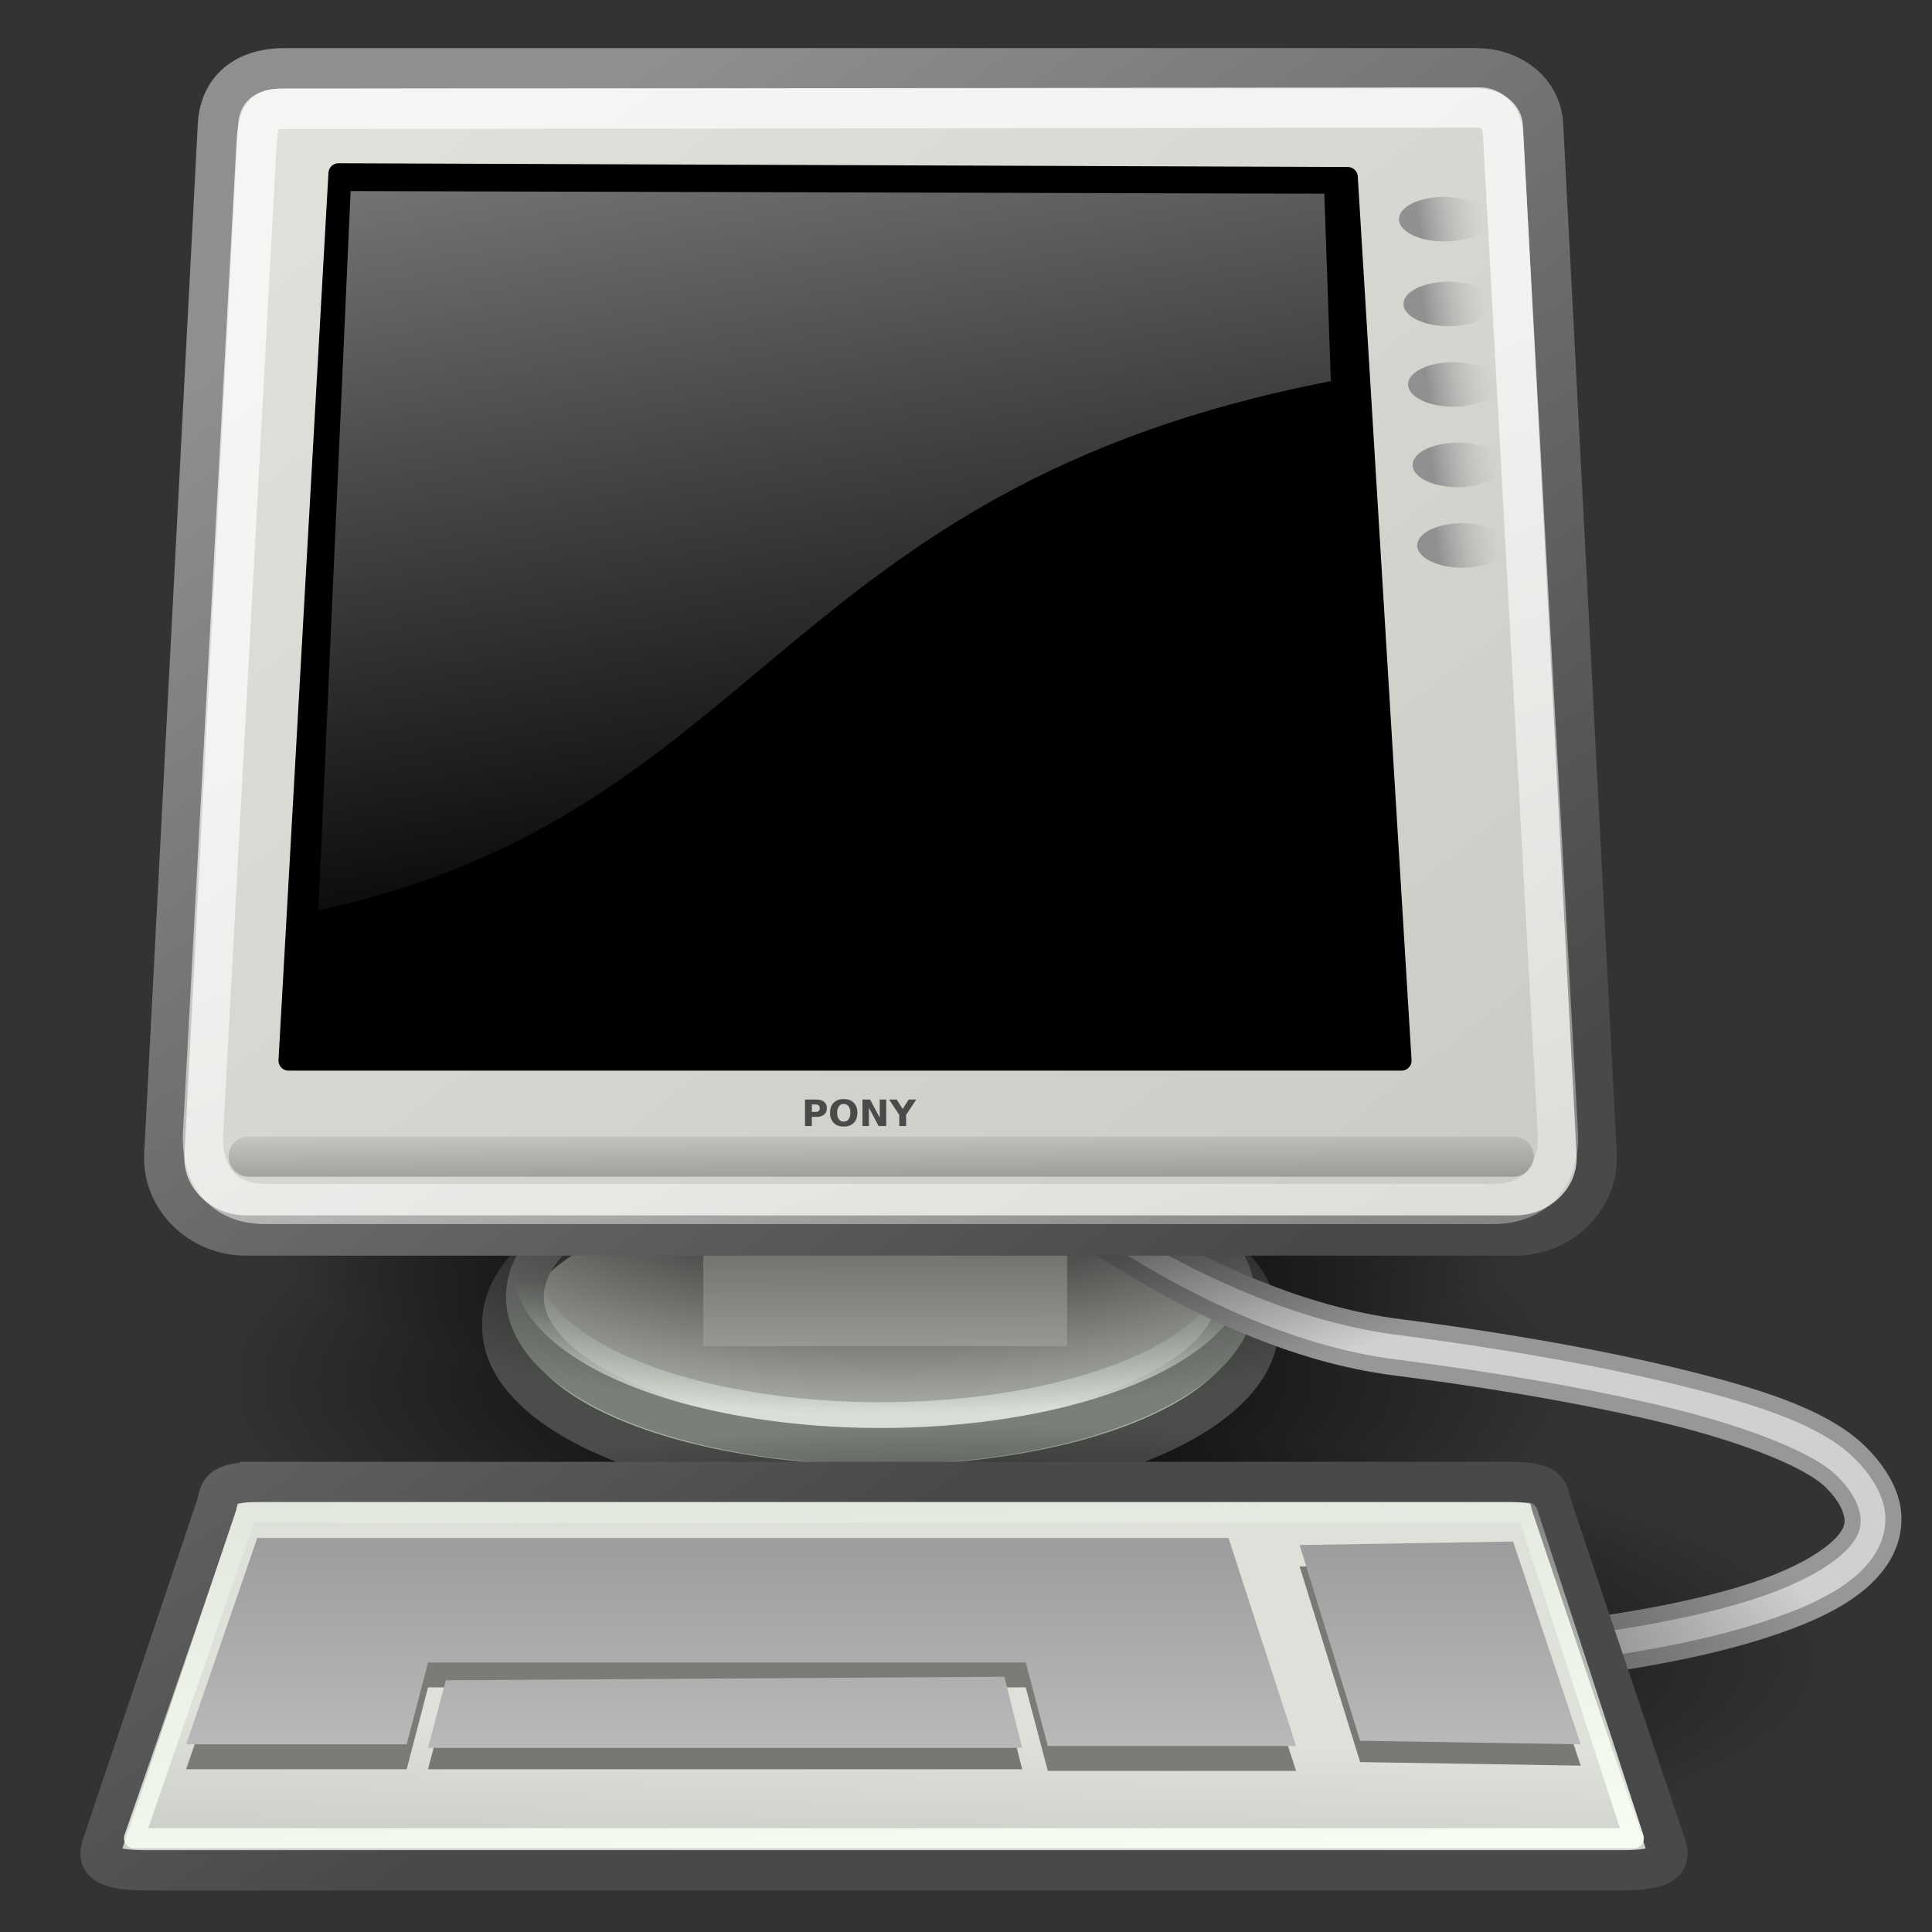 <svg xmlns="http://www.w3.org/2000/svg" xmlns:xlink="http://www.w3.org/1999/xlink" viewBox="0 0 48 48"><rect x="0" y="0" width="48" height="48" fill="#333333" stroke="none"/><defs><linearGradient id="d" x1="12.207" gradientUnits="userSpaceOnUse" x2="12.128" gradientTransform="scale(1.816 .551)" y1="53.535" y2="64.893"><stop stop-color="#585956" offset="0"/><stop stop-color="#bbbeb8" offset="1"/></linearGradient><linearGradient id="a"><stop stop-color="#dde1d9" offset="0"/><stop stop-color="#cacdc6" offset="1"/></linearGradient><linearGradient id="i" x1="17.698" gradientUnits="userSpaceOnUse" y1="13.005" gradientTransform="matrix(1.108 0 0 .902 1 1)" x2="34.975" y2="55.201"><stop stop-color="#fff" offset="0"/><stop stop-color="#fff" stop-opacity="0" offset="1"/></linearGradient><linearGradient id="k" x1="18.317" xlink:href="#a" gradientUnits="userSpaceOnUse" x2="18.177" gradientTransform="scale(1.13 .885)" y1="48.643" y2="52.536"/><linearGradient id="j" x1="11.492" gradientUnits="userSpaceOnUse" x2="17.199" gradientTransform="matrix(1.239 0 0 .896 .59 -1.331)" y1="1.654" y2="26.729"><stop stop-color="#fff" offset="0"/><stop stop-color="#fcfcff" stop-opacity="0" offset="1"/></linearGradient><linearGradient id="g" x1="19.15" gradientUnits="userSpaceOnUse" x2="16.316" gradientTransform="matrix(1.174 0 0 .945 .722 -1.331)" y1="32.622" y2="8.867"><stop offset="0"/><stop offset="1"/></linearGradient><linearGradient id="h" x1="3.707" gradientUnits="userSpaceOnUse" x2="3.707" gradientTransform="matrix(5.705 0 0 .175 1 -.68)" y1="171.29" y2="162.45"><stop offset="0"/><stop stop-opacity="0" offset="1"/></linearGradient><linearGradient id="f" x1="8.612" xlink:href="#a" gradientUnits="userSpaceOnUse" y1="7.229" gradientTransform="matrix(1.13 0 0 .885 -1.625 -1.304)" x2="34.784" y2="33.34"/><linearGradient id="n" x1="34.301" gradientUnits="userSpaceOnUse" x2="35.521" y1="3.938" y2="3.845"><stop stop-color="#909090" offset="0"/><stop stop-color="#bebebe" stop-opacity="0" offset="1"/></linearGradient><linearGradient id="m" x1="13.629" gradientUnits="userSpaceOnUse" x2="8.649" gradientTransform="matrix(2.144 0 0 .467 1 -.509)" y1="101.28" y2="74.098"><stop stop-color="#f9fff5" offset="0"/><stop stop-color="#f9fff5" stop-opacity="0" offset="1"/></linearGradient><linearGradient id="l" x1="8.113" gradientUnits="userSpaceOnUse" x2="8.113" gradientTransform="scale(2.31 .433)" y1="88.509" y2="100.2"><stop stop-color="#9d9d9d" offset="0"/><stop stop-color="#b9b9b9" offset="1"/></linearGradient><linearGradient id="e" x1="10.391" gradientUnits="userSpaceOnUse" x2="32.537" gradientTransform="scale(1.104 .905)" y1="5.382" y2="31.246"><stop stop-color="#8f8f8f" offset="0"/><stop stop-color="#494949" offset="1"/></linearGradient><linearGradient id="c" x1="-23.886" gradientUnits="userSpaceOnUse" x2="-23.886" gradientTransform="scale(1.493 .67)" y1="49.953" y2="44.879"><stop stop-color="#d8dfd6" offset="0"/><stop stop-color="#d8dfd6" stop-opacity="0" offset="1"/></linearGradient><radialGradient id="b" gradientUnits="userSpaceOnUse" cy="67.502" cx="12.576" gradientTransform="scale(1.926 .519)" r="8.766"><stop offset="0"/><stop stop-opacity="0" offset="1"/></radialGradient></defs><path d="M41.101 35.051a16.882 4.552 0 11-33.765 0 16.882 4.552 0 1133.765 0z" fill-rule="evenodd" transform="matrix(1 0 0 1.369 -1.979 -13.617)" fill="url(#b)" color="#000"/><path d="M31.269 32.92a9.395 3.94 0 11-18.789 0 9.395 3.94 0 1118.789 0z" fill-rule="evenodd" stroke="#4b4d4a" fill="#adb0aa" color="#000"/><path d="M30.709 32.212a8.833 3.704 0 11-17.667 0 8.833 3.704 0 1117.667 0z" stroke="#7b7f7a" fill="none" color="#000" stroke-width=".94"/><path d="M-26.264 29.716a9.394 3.94 0 11-18.789 0 9.394 3.94 0 1118.789 0z" transform="translate(55.404 3.521) scale(.94)" stroke="url(#c)" stroke-width=".681" fill="none" color="#000"/><path stroke-linejoin="round" d="M25.688 28.766l-.063 1s4.324 3.599 9 4.203c2.338.301 4.754.702 6.75 1.187s3.588 1.12 4.125 1.656c.31.311.451.574.5.782a.639.639 0 01-.094.562c-.264.416-1.08.968-2.468 1.406C40.66 40.44 35.717 41 28.875 41v1c6.896 0 11.864-.528 14.844-1.469 1.49-.47 2.525-1.015 3.031-1.812.253-.399.357-.889.25-1.344s-.385-.885-.781-1.281c-.878-.878-2.537-1.407-4.594-1.906-2.057-.5-4.516-.915-6.875-1.219-4.719-.609-9.062-4.203-9.062-4.203z" fill-rule="evenodd" stroke="#979797" stroke-width=".4" fill="#d0d0d0"/><path d="M41.101 35.051a16.882 4.552 0 11-33.765 0 16.882 4.552 0 1133.765 0z" fill-rule="evenodd" transform="matrix(1 0 0 1.369 -1.979 -19.021)" fill="url(#b)" color="#000"/><path fill-rule="evenodd" fill="url(#d)" color="#000" d="M17.472 30.704h9.04v2.74h-9.04z"/><path d="M7.08 1.696H36.67c.91 0 1.624.583 1.667 1.401l1.332 25.578c.058 1.118-.901 2.021-2.02 2.021H6.102c-1.119 0-2.078-.903-2.02-2.02L5.414 3.096c.04-.773.548-1.401 1.667-1.401z" fill-rule="evenodd" stroke="url(#e)" fill="url(#f)" color="#000"/><path stroke-linejoin="round" d="M8.41 4.306L7.169 26.35H34.82L33.484 4.399 8.41 4.306z" fill-rule="evenodd" stroke="#000" stroke-width=".5" fill="url(#g)"/><path d="M6.177 28.736h31.43" stroke-opacity=".248" stroke="url(#h)" stroke-linecap="round" stroke-width=".996" fill="none"/><path d="M6.915 2.706L36.76 2.67c.284 0 .559.237.582.652l1.362 24.803c.058 1.057-.54 1.786-1.598 1.786H6.582c-1.06 0-1.594-.729-1.536-1.786L6.37 3.63c.038-.716.166-.923.544-.924z" stroke-opacity=".701" stroke="url(#i)" fill="none" color="#000"/><path opacity=".531" fill-rule="evenodd" fill="url(#j)" d="M8.711 4.746L7.91 22.617c11.045-2.4 11.421-10.493 25.154-13.147l-.161-4.657-24.19-.066z"/><path d="M41.101 35.051a16.882 4.552 0 11-33.765 0 16.882 4.552 0 1133.765 0z" fill-rule="evenodd" transform="matrix(1.264 0 0 1.291 -6.216 -4)" fill="url(#b)" color="#000"/><path d="M6.462 36.817h31.003c1.12 0 .977.272 1.092.613l2.834 8.425c.115.342.027.613-1.092.613H3.627c-1.118 0-1.206-.271-1.091-.613L5.37 37.43c.115-.341-.027-.613 1.092-.613z" fill-rule="evenodd" stroke="url(#e)" fill="url(#k)" color="#000"/><path fill-rule="evenodd" fill="#7a7d77" d="M6.392 38.829l-1.768 5.127h5.48l.53-2.033h14.85l.549 2.075h6.168l-1.679-5.169H6.392z"/><path fill-rule="evenodd" fill="#777874" d="M11.076 42.276l-.442 1.68h14.761l-.442-1.768-13.877.088z"/><path fill-rule="evenodd" fill="#777a75" d="M37.593 38.829l1.679 5.038-5.48-.088-1.503-4.861 5.304-.089z" color="#000"/><path fill-rule="evenodd" fill="url(#l)" d="M37.593 38.299l1.679 5.038-5.48-.088-1.503-4.862 5.304-.088z" color="#000"/><path fill-rule="evenodd" fill="url(#l)" d="M6.392 38.21l-1.768 5.127h5.48l.53-2.033h14.85l.549 2.075h6.168l-1.679-5.169H6.392z"/><path fill-rule="evenodd" fill="url(#l)" d="M11.076 41.746l-.442 1.679h14.761l-.442-1.767-13.877.088z" color="#000"/><path stroke-linejoin="round" d="M6.128 37.578h31.826l2.637 8.093H3.33l2.798-8.093z" stroke="url(#m)" stroke-width=".5" fill="none" color="#000"/><path d="M35.621 3.938a.84.84 0 11-1.68 0 .84.84 0 111.68 0z" fill-rule="evenodd" transform="matrix(1.331 0 0 .658 -10.419 2.854)" fill="url(#n)" color="#000"/><path d="M35.621 3.938a.84.84 0 11-1.68 0 .84.84 0 111.68 0z" fill-rule="evenodd" transform="matrix(1.331 0 0 .658 -10.306 4.96)" fill="url(#n)" color="#000"/><path d="M35.621 3.938a.84.84 0 11-1.68 0 .84.84 0 111.68 0z" fill-rule="evenodd" transform="matrix(1.331 0 0 .658 -10.192 6.96)" fill="url(#n)" color="#000"/><path d="M35.621 3.938a.84.84 0 11-1.68 0 .84.84 0 111.68 0z" fill-rule="evenodd" transform="matrix(1.331 0 0 .658 -10.079 8.96)" fill="url(#n)" color="#000"/><path d="M35.621 3.938a.84.84 0 11-1.68 0 .84.84 0 111.68 0z" fill-rule="evenodd" transform="matrix(1.331 0 0 .658 -9.965 10.96)" fill="url(#n)" color="#000"/><path d="M20 27.318h.282c.083 0 .148.018.192.056.045.037.068.09.068.158a.196.196 0 01-.068.16.293.293 0 01-.192.056h-.112v.228H20v-.658m.17.123v.184h.094c.033 0 .058-.008.076-.024s.027-.039.027-.069a.087.087 0 00-.027-.068.115.115 0 00-.076-.023h-.094m.792-.012a.14.14 0 00-.12.057.261.261 0 00-.043.161c0 .07.014.123.043.161.028.039.068.058.12.058s.092-.019.121-.058a.266.266 0 00.043-.161.268.268 0 00-.043-.161.143.143 0 00-.121-.057m0-.123c.106 0 .189.03.249.091.06.06.09.144.09.25 0 .107-.03.19-.09.251-.06.06-.143.091-.249.091s-.188-.031-.249-.091a.341.341 0 01-.09-.251c0-.106.03-.19.09-.25a.335.335 0 01.249-.091m.466.012h.19l.239.451v-.451h.161v.658h-.189l-.24-.452v.452h-.161v-.658m.663 0h.186l.15.234.15-.234h.186l-.251.381v.277h-.17v-.277l-.251-.381" fill="#4a4a4a"/></svg>